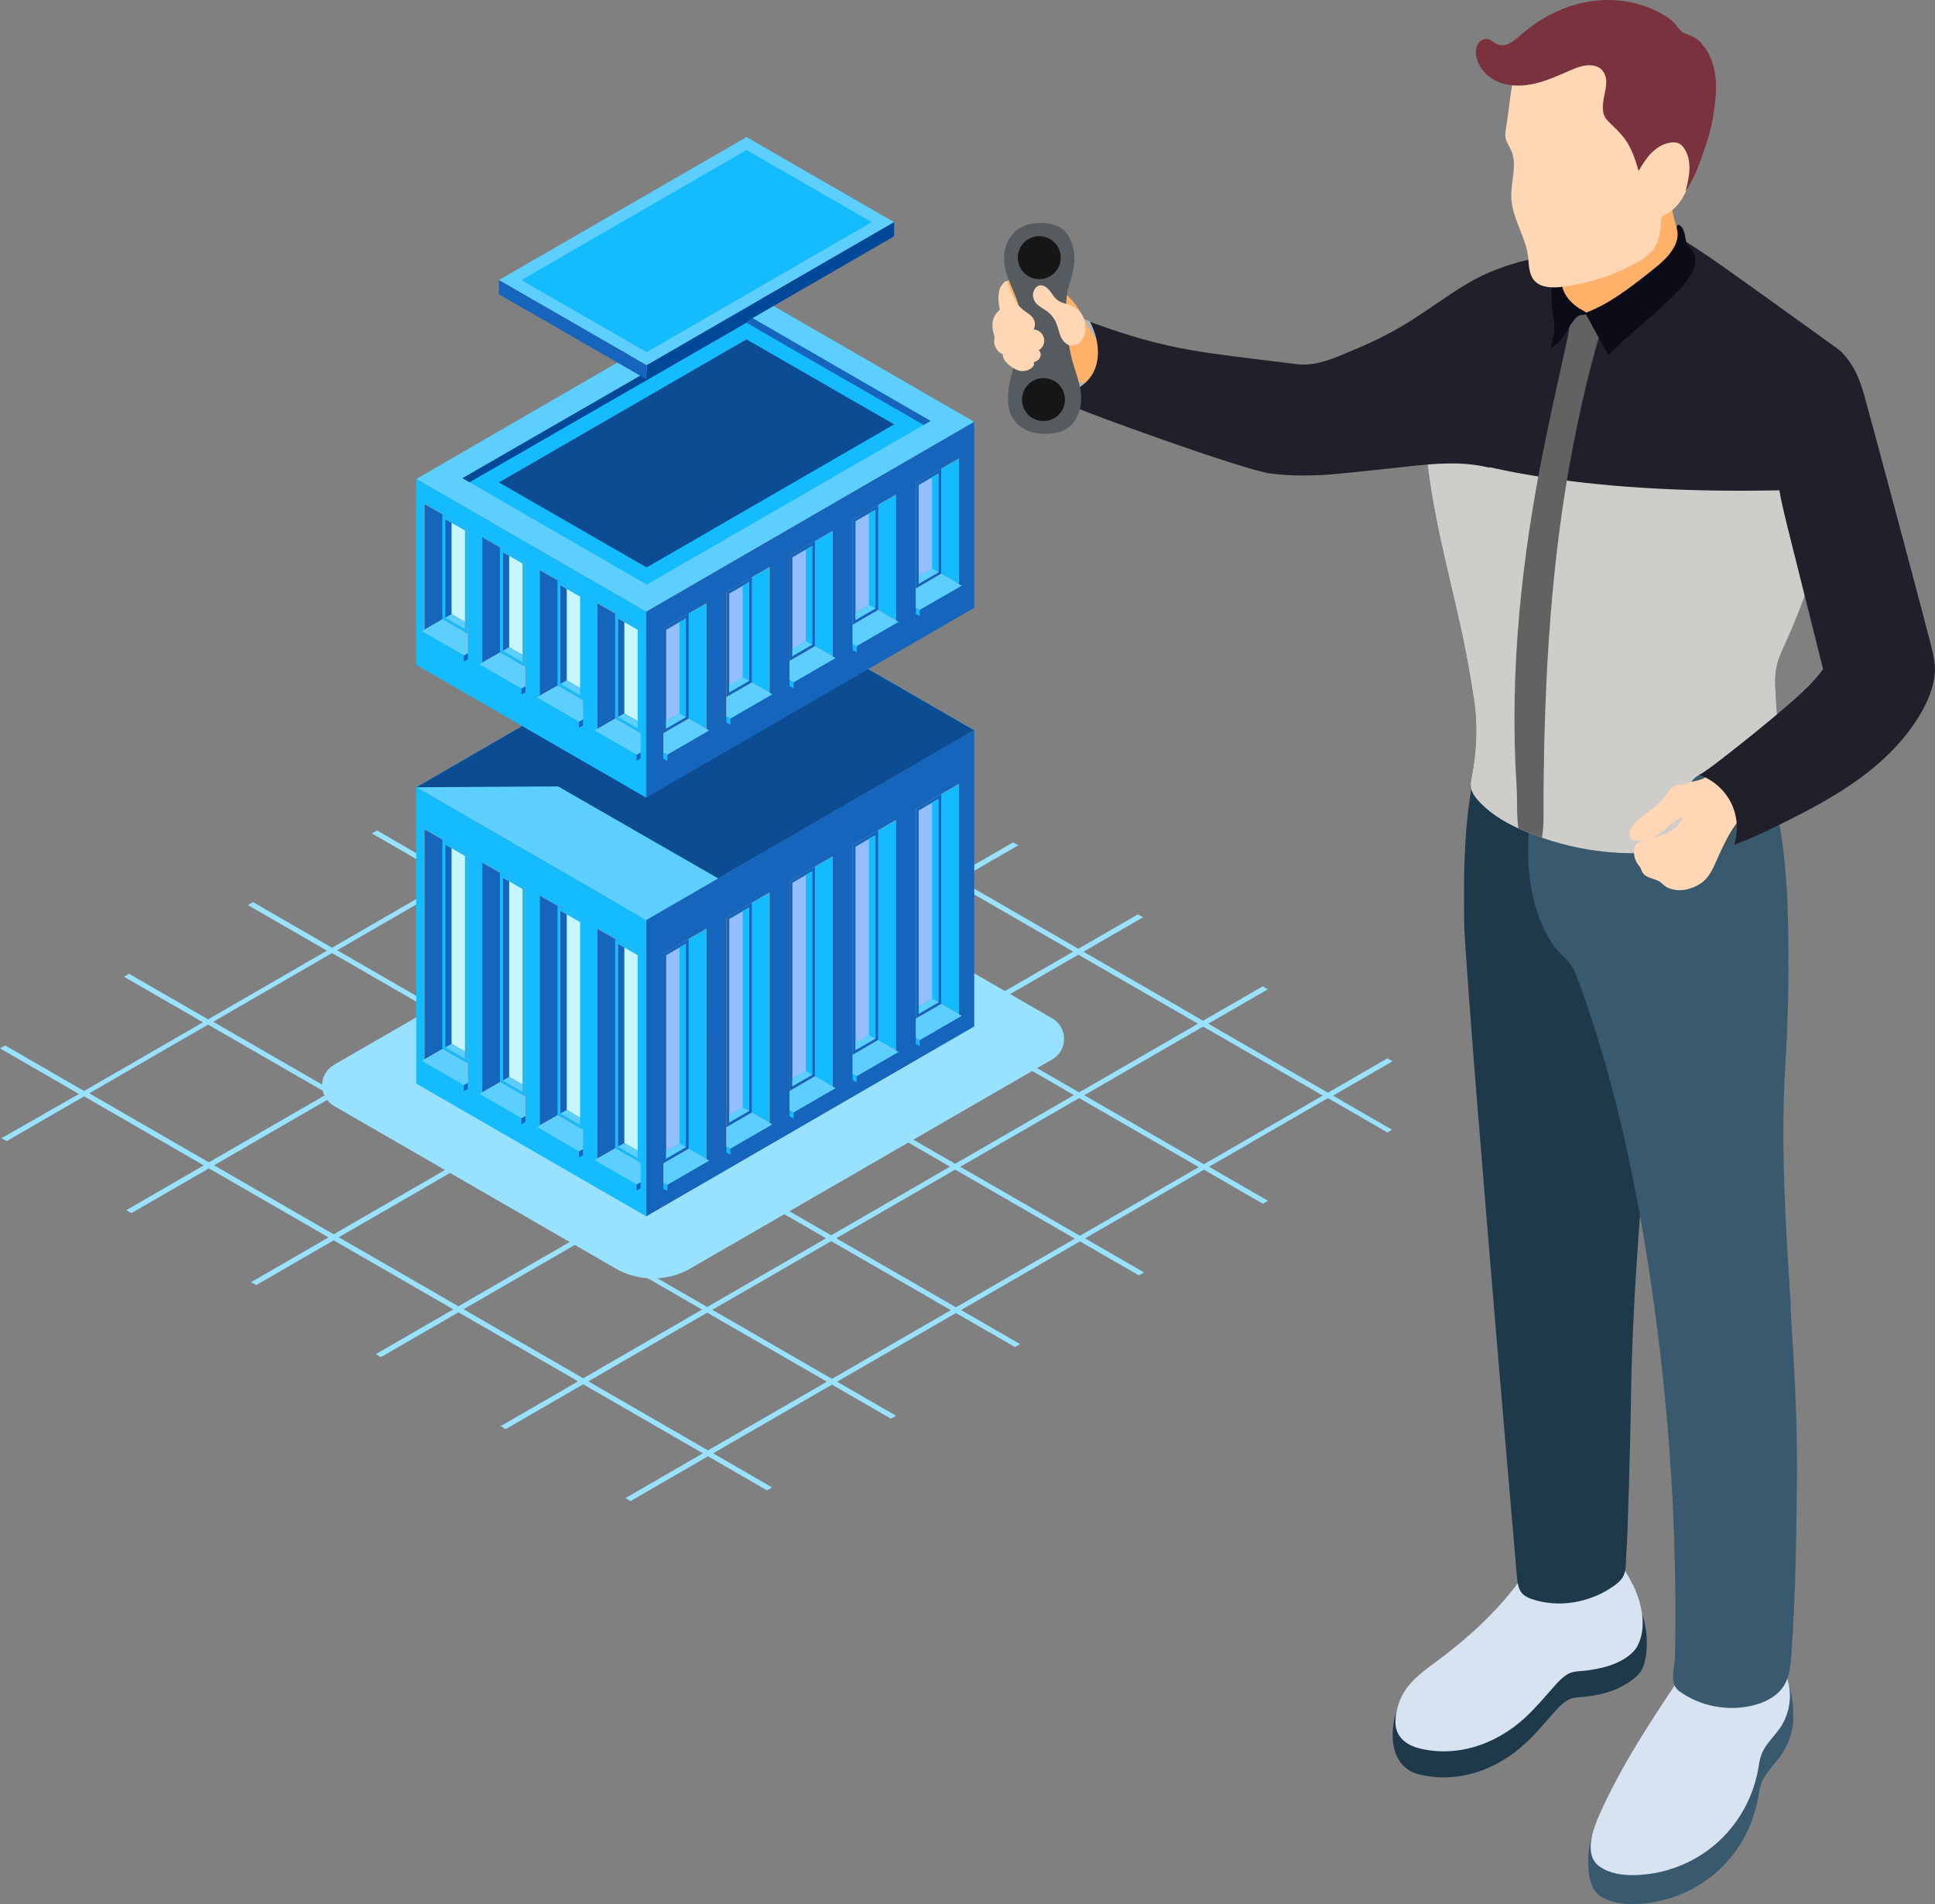 <?xml version="1.0" encoding="UTF-8"?>
<svg xmlns="http://www.w3.org/2000/svg" viewBox="0 0 169.34 166.64">
  <rect x="0" y="0" width="169.34" height="166.64" fill="#808080" stroke="none"/>
  <g isolation="isolate">
    <g id="_レイヤー_2" data-name="レイヤー 2">
      <g id="_イラスト" data-name="イラスト">
        <g>
          <g>
            <g>
              <path d="M139.03,163.77c.09,.81,.32,1.67,.96,2.12,.89,.62,2.02,.77,3.1,.74,2.56-.06,5.09-1.03,7.03-2.7,1.94-1.67,3.28-4.02,3.73-6.54,.08-.44,.13-.89,.29-1.31,.4-1.06,1.32-1.79,1.9-2.74,.36-.58,.62-1.23,.78-1.9,.15-.66,.11-1.23,.1-1.89-.03-1.24-.4-2.46-1.05-3.52,.04,.05-.11,.47-.14,.54-.04,.11-.09,.17-.18,.25-.27,.22-.62,.39-.95,.49-.32,.1-.48,.17-.66,.44-.18,.27-.46,.52-.7,.73-.51,.44-1.1,.8-1.74,1.02-.74,.27-1.54,.36-2.32,.3-.55-.05-1.69-.16-2.04-.64-.45,.67-.9,1.35-1.35,2.03-1.12,1.69-2.21,3.4-3.23,5.15-.51,.87-1,1.76-1.46,2.66-.17,.34-.36,1.01-.69,1.23-.3,.19-.84-.24-.67-.57-.53,1.03-.78,2.19-.75,3.35,0,.24,.02,.5,.05,.77Z" fill="#38596e"/>
              <path d="M139.23,161.22c-.1,.84,.06,1.65,.77,2.14,.89,.62,2.02,.77,3.1,.74,2.56-.06,5.09-1.03,7.03-2.7,1.94-1.67,3.28-4.02,3.73-6.54,.08-.44,.13-.89,.29-1.31,.34-.9,1.11-1.56,1.65-2.36,.72-1.07,1-2.42,.76-3.69-.24-1.27-.99-2.43-2.04-3.17-.63,1.22-1.73,2.19-3.03,2.65-.74,.27-1.54,.36-2.32,.3-.55-.05-1.69-.16-2.04-.64-2.6,3.89-5.21,7.81-7.12,12.09-.3,.67-.68,1.61-.78,2.5Z" fill="#d8e3f1"/>
            </g>
            <g>
              <path d="M142.84,140.63c-.14,0-.27-.09-.35-.2-.1-.13-.16-.28-.27-.4-.28-.32-.6-.22-.91-.09-.37,.14-.48,.13-.89-.04-.54-.22-1.11-.37-1.68-.5-.97-.23-1.96-.42-2.96-.35-.99,.07-2,.44-2.67,1.17l-.19,.5c-2,2.71-4.52,4.99-7.22,6.99-.31,.23-.61,.45-.91,.68-.2,.15-.56,.59-.8,.64-.39,.07-1.03-.84-.73-1.19-1.7,1.94-2.28,6.61,.87,7.43,1.63,.43,3.38,.35,4.99-.14,1.61-.49,3.09-1.38,4.33-2.52,.93-.85,1.74-1.84,2.58-2.78,.34-.38,.7-.77,1.15-1.03,.46-.27,.94-.25,1.46-.3,1.06-.12,2.13-.33,3.09-.81,.62-.31,1.54-.86,1.9-1.48,.48-.84,.53-2.08,.47-3.02-.04-.55-.13-1.1-.29-1.63-.09-.3-.62-1.11-.58-1.38-.03,.19-.12,.41-.3,.45-.02,0-.04,0-.06,0Z" fill="#1e394a"/>
              <path d="M142.88,138.67c-.37-.78-.82-1.48-1.28-2.04,0,.28,0,.57-.12,.82-.27,.56-.64,.33-1.05,.16-.54-.22-1.11-.37-1.68-.51-.97-.23-1.96-.42-2.96-.35-.99,.07-2,.44-2.67,1.17l-.19,.5c-2,2.71-4.52,4.99-7.22,6.99-1.01,.75-2.08,1.5-2.76,2.56-.51,.79-.84,1.82-.83,2.77,.02,1.23,.89,1.95,2.02,2.25,1.63,.43,3.38,.35,4.99-.14,1.61-.49,3.09-1.38,4.33-2.52,.93-.85,1.74-1.84,2.58-2.78,.34-.38,.7-.77,1.15-1.03,.46-.27,.94-.25,1.46-.3,1.37-.16,2.78-.47,3.88-1.31,.31-.24,.59-.52,.77-.86,.83-1.57,.43-3.63-.39-5.36Z" fill="#d8e3f1"/>
            </g>
            <path d="M143.09,93.98c-.07-3.42,.31-6.83,.38-10.24,.05-2.22-.04-4.45-.12-6.67-.05-1.34-.1-2.67-.15-4.01-.74,.7-1.68,1.43-2.68,1.22-.97-.2-1.54-1.19-1.99-2.08-1.11-2.22-2.23-4.45-3.34-6.67-.57-1.13-1.32-2.4-2.57-2.58-.38-.05-.72,.17-1.04,.15-.45-.03-.49-.22-.93-.47-2.12,4.73-2.5,10.04-2.53,15.22,0,.88,0,1.76,.01,2.64,.02,1.21,.12,2.42,.2,3.63,.15,2.21,.32,4.43,.49,6.64,.22,2.89,.45,5.77,.69,8.65,.26,3.22,.53,6.45,.79,9.67,.27,3.23,.54,6.46,.81,9.69,.24,2.9,.49,5.8,.74,8.7,.19,2.24,.79,9.22,.9,10.47,.05,.52,.11,1.17,.5,1.55,.25,.25,.58,.38,.92,.49,2.24,.72,4.78,.3,6.76-.98,.44-.28,.99-.67,1.19-1.18,.21-.53,.16-1.28,.21-1.86,.12-1.47,.36-10.31,.4-13.26,.01-1,.03-2,.06-2.99,.13-4.42,.39-8.84,.73-13.26,.32-4.13-.32-8.33-.41-12.48Z" fill="#1e394a"/>
            <path d="M156.72,114.28c-.41-6.5-.84-12.99-.56-19.5,.02-.47,.04-.94,.07-1.4,.24-3.83,.33-7.66,.27-11.49-.07-5.21-.43-10.51-2.3-15.36-.25,1.1-.53,2.1-.62,3.21-.09,1.04-.63,1.69-1.51,2.24-1.2,.75-2.61,1.14-4.02,1.19-2.26,.08-4.48-.66-6.47-1.73-.95-.45-2.08-.64-2.98-1.1-1.09-.56-2.12-1.83-3.05-2.63-.09-.07-.18-.15-.3-.16-.2-.01-.34,.18-.43,.36-.59,1.14-.81,2.43-.94,3.71-.15,1.42-.2,2.85-.1,4.27,.17,2.4,.79,4.83,2.17,6.84,.6,.88,1.43,1.28,1.85,2.28,.55,1.32,1,2.69,1.45,4.05,2.65,8.1,4.32,16.57,5.49,25,.81,5.84,1.36,11.72,1.65,17.61,.14,2.94,.22,5.89,.23,8.84,0,1.47,0,2.95-.03,4.42-.02,1.02-.56,2.4,.37,3.08,1.87,1.35,4.35,1.8,6.58,1.21,1-.27,1.99-.78,2.55-1.65,.51-.79,.6-1.76,.67-2.69,.38-5.07,.44-10.16,.5-15.24,.06-5.12-.25-10.23-.57-15.33Z" fill="#38596e"/>
            <path d="M155.49,58.32c-.17,.73-.14,1.5-.1,2.25,.12,2.5,.41,4.98,.87,7.43,.21,1.11,.22,2.21-.64,3.05-.62,.62-1.48,.97-2.3,1.29-1.59,.61-3.2,1.21-4.84,1.63-4.44,1.13-9.22,.85-13.55-.67-.51-.17-1.01-.37-1.51-.58-.18-.07-.37-.16-.54-.23-1.38-.63-2.66-1.44-3.63-2.57-.21-.26-.41-.54-.49-.87-.11-.4-.02-.82,.06-1.23,.43-2.27,.5-4.51,.15-6.77-.34-2.2-.74-4.38-1.23-6.57-1.11-4.99-2.5-10.05-2.94-15.17-.19-2.22-.19-4.44,.08-6.68,.19-1.63,.69-2.96,1.35-4.43,.62-1.33,1.49-2.52,2.72-3.32,.68-.42,1.41-.72,2.14-1.01,.09-.03,.17-.07,.24-.09,3.01-1.14,6.03-2.28,9.08-3.3,.83-.28,1.68-.55,2.53-.6,1.02-.07,2.03,.18,2.98,.48,.9,.27,1.65,.82,2.44,1.32,1.68,1.09,3.28,2.25,4.9,3.41,2.42,1.74,4.84,3.47,7.26,5.22,.39,.28,.79,.57,.98,1,.17,.36,.17,.78,.17,1.19-.09,3.44-.47,6.87-1.12,10.23-.91,4.66-2.34,9.21-4.29,13.54-.31,.67-.62,1.32-.77,2.04Z" fill="#1f202a"/>
            <path d="M156.26,68.01c.21,1.11,.22,2.21-.64,3.05-.62,.62-1.48,.97-2.3,1.29-1.59,.61-3.2,1.21-4.84,1.63-4.44,1.13-9.22,.85-13.55-.67-.51-.17-1.01-.37-1.51-.58-.18-.07-.37-.16-.54-.23-1.38-.63-2.66-1.44-3.63-2.57-.21-.26-.41-.54-.49-.87-.11-.4-.02-.82,.06-1.23,.43-2.27,.5-4.51,.15-6.77-.34-2.2-.74-4.38-1.23-6.57-1.11-4.99-2.5-10.05-2.94-15.17,5.7,2,16.57,4.34,35.75,3.42-.91,4.66-2.34,9.21-4.29,13.54-.31,.67-.62,1.32-.77,2.04-.17,.73-.14,1.5-.1,2.25,.12,2.5,.41,4.98,.87,7.43Z" fill="#cecdc9"/>
            <path d="M93.61,34.86c.63-.03,1.18-.47,1.57-.97,.74-.96,1.09-2.19,1.05-3.4-.01-.34-.06-.69-.16-1.02-.15-.5-.26-1.07-.75-1.36-.2-.12-.42-.18-.65-.22-.16-.03-.32-.05-.48-.02-.16,.02-.31,.09-.47,.13-.15,.04-.3,0-.44,.06-.2,.07-.4,.17-.58,.3-.34,.24-.62,.56-.82,.93-.43,.77-.55,1.69-.48,2.56,.05,.62,.2,1.24,.49,1.79,.34,.66,.92,1.26,1.73,1.23Z" fill="#aeb6b9"/>
            <path d="M88.57,24.34c.49-.2,1.04-.19,1.57-.11,1.71,.26,3.29,1.31,4.22,2.77,.4,.64,.69,1.35,1.09,1.99,.4,.64,.95,1.23,1.67,1.46-.08,.57,.12,1.15,.13,1.72,.02,.79-.34,1.58-.94,2.1,.03-.17-.07-.34-.21-.45-.14-.11-.31-.16-.48-.2-.95-.24-1.95-.19-2.92-.34-1.56-.23-3.1-1.03-3.94-2.37-.14-.22-.26-.46-.31-.71-.06-.3-.03-.62-.06-.93-.06-.66-.4-1.26-.64-1.88-.4-1.04-.37-2.56,.82-3.04Z" fill="#ffb069"/>
            <path d="M134.48,23.17c.29-.36,.66-.73,.97-.78-2.21,.36-4.5,1.03-6.47,2.11-1.85,1.02-3.55,2.31-5.34,3.46-1.59,1.02-3.28,1.87-5.02,2.6-1.64,.68-3.32,1.53-5.13,1.31-1.31-.16-2.61-.32-3.92-.48-2.34-.29-4.68-.58-6.99-1.07-2.44-.52-4.83-1.28-7.18-2.15,.61,1.21,.91,2.64,.49,3.93-.23,.7-.7,1.31-1.31,1.72-.3,.2-.63,.35-.99,.42-.51,.1-1.07,.02-1.52-.25,.2,.28,.4,.55,.64,.79,.3,.29,.67,.51,1.04,.72,.82,.46,15.05,5.62,17.37,5.93,2.04,.27,4.11,.22,6.15,.02,1.97-.2,3.91-.4,5.88-.62,2.41-.27,4.88-.49,7.23,.11-.96-4,.35-8.2,2.06-11.94,.46-1.01,.7-2.09,.9-3.18,.14-.75,.25-1.37,.68-2.02,.1-.16,.26-.39,.45-.63Z" fill="#1f202a"/>
            <path d="M93.78,21.22c.08,.21,.14,.42,.18,.65,.13,.65,.05,1.32-.08,1.97-.12,.58-.37,1.16-.47,1.73-.3,1.87-.09,3.79,.34,5.62,.32,1.38,1.02,2.73,.84,4.18-.14,1.12-.82,2.2-1.97,2.46-1.11,.26-2.33,.18-3.25-.45-2.22-1.54-.65-4.86-.24-6.9,.26-1.32,.36-2.72-.06-4-.49-1.48-1.44-2.85-1.15-4.49,.13-.74,.54-1.46,1.15-1.91,.52-.38,1.17-.54,1.8-.57,.61-.03,1.32,.09,1.86,.37,.5,.26,.85,.82,1.04,1.33Z" fill="#565b60"/>
            <path d="M92.83,22.55c0,1.04-.84,1.88-1.88,1.88s-1.88-.84-1.88-1.88,.84-1.88,1.88-1.88,1.88,.84,1.88,1.88Z" fill="#161616"/>
            <path d="M93.2,34.97c0,1.04-.84,1.88-1.88,1.88s-1.88-.84-1.88-1.88,.84-1.88,1.88-1.88,1.88,.84,1.88,1.88Z" fill="#161616"/>
            <path d="M139.87,29.71c-.82,2.8-1.47,5.65-2.04,8.51-.05,.23-.09,.46-.14,.69-1.97,10.08-2.54,20.48-2.61,30.75-.01,1.23,.07,2.46-.14,3.65-.51-.17-1.01-.37-1.51-.58-.18-.07-.37-.16-.55-.24-.17-1.22-.08-2.49-.16-3.71-.64-10.07,.44-20,2.46-29.95,.64-3.19,1.38-6.36,2.06-9.53,.18-.81,.02-2.01,.63-2.62,.97-.97,2.19-.06,2.31,1.08,.08,.66-.12,1.32-.31,1.95Z" fill="#626262"/>
            <path d="M136.25,26.54c.05,.36,.26,1.13,.73,1.07,.3-.04,.59-.17,.89-.21,.3-.04,.59-.05,.89-.04,.3,.02,.6,.06,.9,.07,.51,0,1.01-.12,1.49-.28,1.44-.5,2.73-1.38,3.88-2.38,.57-.49,1.12-1.02,1.51-1.67,.24-.4,.41-.84,.48-1.3,.04-.28,.04-.58,.02-.87-.01-.29-.16-.56-.25-.84-.22-.66-.39-1.33-.51-2.02-.12-.68-.2-1.38-.23-2.07-.02-.35-.02-.7-.02-1.04,0-.25-.08-.77,.04-1-.77,1.51-1.68,2.96-2.88,4.16-1.2,1.2-2.7,2.13-4.35,2.49-.44,.1-.9,.15-1.33,.3-.56,.19-1.03,.6-1.19,1.18-.08,.29-.06,.55,0,.84,.08,.42,.1,.87,.08,1.3-.02,.7-.25,1.56-.15,2.31Z" fill="#ffb069"/>
            <path d="M146.09,22.25c-.48,.6-1.09,1.07-1.69,1.55-1.76,1.39-3.56,2.8-5.67,3.59,.66,1.23,1.34,2.46,2.03,3.67,1.95-1.96,4.2-3.6,6.11-5.61,.79-.83,2.11-2.44,1.17-3.61-.1-.12-.21-.22-.3-.35-.19-.26-.23-.6-.29-.92-.06-.32-.17-.65-.43-.84-.03-.02-.06-.04-.1-.05-.09-.01-.17,.08-.18,.17-.02,.09,.01,.18,.03,.27,.18,.78-.2,1.53-.68,2.12Z" fill="#0b0c17"/>
            <path d="M138.23,27.6c-.2,.09-.36,.25-.49,.42-.34,.42-.58,.91-.88,1.36-.3,.45-.69,.87-1.19,1.06,.21-.63,.38-1.29,.36-1.95-.02-.53-.15-1.04-.2-1.57-.04-.4-.02-.8-.04-1.2-.01-.26-.03-.53,.04-.78,.14-.46,.57-.77,.97-1.04-.27,.66-.11,1.44,.29,2.03,.3,.44,.71,.8,1.16,1.09,.09,.06,.62,.3,.61,.41,0,.14-.51,.12-.62,.17Z" fill="#0b0c17"/>
            <path d="M148.17,5.66c-.45-.86-1.07-1.61-1.76-2.29-.43-.43-.89-.84-1.41-1.15-.66-.39-1.41-.63-2.16-.78-2.31-.48-4.79-.24-6.9,.83-.71,.36-1.38,.82-1.92,1.4-1.84,1.98-1.77,4.89-2.2,7.39-.06,.37-.13,.76-.03,1.13,.09,.34,.31,.63,.45,.95,.58,1.28-.04,2.76,.02,4.17,.07,1.77,1.23,3.34,1.46,5.1,.09,.72,.05,1.52,.51,2.09,.56,.7,1.61,.71,2.5,.6,2.19-.27,4.32-.95,6.27-1.98,.66-.35,1.31-.76,1.74-1.37,.47-.69,.6-1.55,.63-2.39,0-.13,0-.27,.08-.38,.07-.1,.19-.15,.3-.21,1.61-.78,2.16-2.8,2.56-4.38,.68-2.7,1.22-6.16-.13-8.74Z" fill="#ffd7b4"/>
            <path d="M148.99,3.86c-.38-.41-.85-.7-1.38-.87-.51-.16-.69-.51-1.03-.9-.32-.37-.72-.65-1.15-.88-1.9-1.08-4.18-1.42-6.34-1.08-1.62,.26-3.17,.9-4.54,1.81-.64,.43-1.23,.91-1.81,1.41-.53,.46-1.17,.84-1.85,.45-.22-.12-.4-.31-.64-.37-.35-.09-.73,.11-.91,.42-.19,.31-.21,.69-.15,1.04,.17,1.05,1.02,1.92,2.01,2.31,1,.39,2.11,.35,3.15,.11,1.04-.25,2.02-.69,3-1.12,.58-.25,1.19-.5,1.83-.48,.32,.01,.65,.1,.89,.3,.18,.15,.32,.35,.4,.58,.27,.71-.09,1.63-.17,2.36-.07,.64-.05,1.18,.43,1.65,.52,.52,1.08,1.02,1.51,1.62,.58,.81,.88,1.78,1.16,2.74,.32-.54,.65-1.08,1.08-1.53,.43-.45,.98-.82,1.59-.93,.61-.11,.99-.02,1.33,.5,.3,.46,.43,1.01,.45,1.55,.02,.74-.16,1.48-.34,2.2,.86-1.27,1.32-2.72,1.81-4.15,.46-1.34,.75-2.98,.84-4.4,.09-1.46-.18-3.22-1.2-4.31Z" fill="#7a323e"/>
            <path d="M87.39,25.78c-.05,.45,.03,.9,.11,1.34-.34,.24-.55,.63-.62,1.04-.07,.41,0,.83,.13,1.22,.01,.04,.03,.08,.03,.12,0,.05,0,.1-.02,.14-.11,.55,.22,1.16,.74,1.37-.02,.4,.29,.74,.61,.99,.29,.23,.63,.43,1,.47,.33,.03,.67-.07,.92-.28,.12-.09,.22-.23,.2-.38,0-.03-.02-.07,0-.1,.01-.02,.04-.03,.07-.04,.21-.07,.4-.22,.48-.43,.08-.21,.03-.47-.14-.6,.08-.03,.14-.08,.2-.14,.27-.27,.36-.69,.22-1.04-.13-.35-.48-.61-.86-.63,.14-.26,.15-.6,.02-.86-.17-.35-.53-.55-.84-.78-.3-.23-.56-.47-.75-.8-.19-.35-.34-.71-.49-1.08-.04-.11-.09-.22-.14-.34-.03-.08-.08-.31-.15-.36-.13-.09-.39,.29-.46,.38-.18,.23-.23,.53-.26,.81Z" fill="#ffd7b4"/>
            <path d="M91.24,24.99c-.53-.13-.89,.45-.84,.93,.04,.32,.22,.61,.47,.81,.24,.19,.51,.33,.76,.51,.36,.27,.64,.63,.81,1.04,.16,.38,.23,.79,.39,1.17s.47,.73,.88,.79c.29,.04,.58-.08,.8-.28,.21-.2,.34-.47,.42-.75,.12-.45,.09-.95-.09-1.38-.18-.43-.52-.8-.94-1.01-.45-.22-1-.27-1.4-.59-.23-.19-.39-.45-.56-.69-.18-.24-.4-.47-.69-.54Z" fill="#ffd7b4"/>
            <path d="M151.89,69.28c-.29-.58-.73-1.09-1.31-1.39-.7-.36-1.64-.35-2.25,.18-.52,.45-.63,1.23-.63,1.87,0,.63,.13,1.25,.28,1.86,.19,.8,.58,1.5,1.29,1.95,.59,.37,1.33,.5,2.02,.35,.26-.06,.46-.11,.59-.34,.15-.26,.26-.53,.35-.82,.26-.81,.19-1.58,.06-2.4-.07-.44-.21-.88-.41-1.28Z" fill="#3b5863"/>
            <path d="M144.52,70.86c-.66,.52-1.43,.96-1.81,1.7-.1,.2-.17,.45-.08,.66,.13,.3,.52,.37,.85,.36,.49-.02,.98-.17,1.41-.41,.76-.43,1.32-1.16,2.09-1.57,.33-.18,.68-.29,.99-.5,.29-.2,.52-.48,.64-.8,.11-.33,.1-.71-.06-1.01-.35-.66-1.16-.73-1.81-.56-.56,.14-.82,.72-1.17,1.13-.31,.37-.66,.71-1.04,1.01Z" fill="#ffd7b4"/>
            <path d="M147.28,69.69c-.03,.34-.02,.66,0,1.03,.02,.33,.07,.58-.06,.9-.12,.32-.34,.6-.6,.83-.44,.37-.99,.59-1.54,.75-.55,.16-1.12,.29-1.65,.52-.09,.04-.19,.08-.26,.16-.08,.09-.12,.2-.14,.32-.11,.51,.02,1.07,.34,1.48,.07,.09,.14,.17,.19,.26,.05,.1,.08,.22,.13,.32,.3,.61,1,.58,1.51,.87,.21,.12,.36,.31,.56,.45,.42,.29,1.13,.38,1.62,.3,.62-.1,1.22-.35,1.7-.75,.66-.57,.98-1.48,1.33-2.25,.4-.85,.79-1.71,1.32-2.49,.31-.45,.67-.87,1.03-1.29-.05,.06-.2-.6-.2-.66-.01-.26,0-.51-.04-.76-.11-.52-.4-1.01-.83-1.32-.48-.35-1.49-.78-2.09-.57-.22,.08-.37,.27-.58,.36-.36,.16-.78,.22-1.16,.32-.43,.11-.45,.43-.53,.79-.03,.15-.06,.3-.07,.44Z" fill="#ffd7b4"/>
            <path d="M169.18,57.25c-.09-.4-.2-.8-.29-1.17-.51-2.01-3.72-14.05-4.81-18.06-.25-.91-.5-1.82-.74-2.73-.26-.96-.53-1.92-.98-2.81-.45-.88-1.43-2.28-2.55-2.32-.94-.03-1.62,1.16-2.03,1.85-1.81,2.99-2.59,6.59-2.18,10.06,.16,1.34,.49,2.65,.81,3.96,1.01,4.05,2.03,8.11,3.04,12.16,.03,.13,.07,.25,.1,.38-.31,.4-.63,.79-.97,1.16-1.86,2.04-8.64,7.29-8.97,7.49-.13,.08-.83,.63-.96,.58,1.21,.4,2.24,1.29,2.82,2.42,.58,1.13,.69,2.49,.3,3.7,1.36-.48,2.66-1.1,3.95-1.74,2.39-1.18,4.77-2.42,6.93-3.98,2.16-1.56,4.11-3.47,5.45-5.78,.69-1.19,1.23-2.52,1.23-3.9,0-.42-.07-.85-.16-1.28Z" fill="#1f202a"/>
          </g>
          <g>
            <path d="M121.37,99.13l.45-.26-5.16-2.98,5.21-3.01-.45-.26-5.21,3.01-10.47-6.04,5.21-3.01-.45-.26-5.21,3.01-10.47-6.04,5.21-3.01-.45-.26-5.21,3.01-10.47-6.04,5.21-3.01-.45-.26-5.21,3.01-10.47-6.04,5.21-3.01-.45-.26-5.21,3.01-10.47-6.04,5.21-3.01-.45-.26-5.21,3.01-6.91-3.99-.45,.26,6.91,3.99-10.4,6.01-6.91-3.99-.45,.26,6.91,3.99-10.4,6.01-6.91-3.99-.45,.26,6.91,3.99-10.4,6.01-6.91-3.99-.45,.26,6.91,3.99-10.4,6.01-6.91-3.99-.45,.26,6.91,3.99-10.4,6.01-6.91-3.99-.45,.26,6.91,3.99L.13,99.61l.45,.26,6.78-3.92,10.47,6.04-6.78,3.92,.45,.26,6.78-3.92,10.47,6.04-6.78,3.92,.45,.26,6.78-3.92,10.47,6.04-6.78,3.92,.45,.26,6.78-3.92,10.47,6.04-6.78,3.92,.45,.26,6.78-3.92,10.47,6.04-6.78,3.92,.45,.26,6.78-3.92,5.16,2.98,.45-.26-5.16-2.98,10.4-6.01,5.16,2.98,.45-.26-5.16-2.98,10.4-6.01,5.16,2.98,.45-.26-5.16-2.98,10.4-6.01,5.16,2.98,.45-.26-5.16-2.98,10.4-6.01,5.16,2.98,.45-.26-5.16-2.98,10.4-6.01,5.16,2.98Zm-16.53-9.54l-10.4,6.01-10.47-6.04,10.4-6.01,10.47,6.04Zm-42.64-.08l10.4-6.01,10.47,6.04-10.4,6.01-10.47-6.04Zm10.02,6.3l-10.4,6.01-10.47-6.04,10.4-6.01,10.47,6.04Zm-10.47-6.56l-10.47-6.04,10.4-6.01,10.47,6.04-10.4,6.01Zm-.45,.26l-10.4,6.01-10.47-6.04,10.4-6.01,10.47,6.04Zm-10.85,6.26l-10.4,6.01-10.47-6.04,10.4-6.01,10.47,6.04Zm.45,.26l10.47,6.04-10.4,6.01-10.47-6.04,10.4-6.01Zm10.92,6.3l10.47,6.04-10.4,6.01-10.47-6.04,10.4-6.01Zm.45-.26l10.4-6.01,10.47,6.04-10.4,6.01-10.47-6.04Zm10.85-6.26l10.4-6.01,10.47,6.04-10.4,6.01-10.47-6.04Zm20.8-12.53l-10.4,6.01-10.47-6.04,10.4-6.01,10.47,6.04Zm-10.92-6.3l-10.4,6.01-10.47-6.04,10.4-6.01,10.47,6.04Zm-21.39-12.35l10.47,6.04-10.4,6.01-10.47-6.04,10.4-6.01Zm-10.85,6.26l10.47,6.04-10.4,6.01-10.47-6.04,10.4-6.01Zm-10.85,6.26l10.47,6.04-10.4,6.01-10.47-6.04,10.4-6.01Zm-10.85,6.26l10.47,6.04-10.4,6.01-10.47-6.04,10.4-6.01Zm-21.25,12.27l10.4-6.01,10.47,6.04-10.4,6.01-10.47-6.04Zm10.92,6.3l10.4-6.01,10.47,6.04-10.4,6.01-10.47-6.04Zm10.92,6.3l10.4-6.01,10.47,6.04-10.4,6.01-10.47-6.04Zm10.92,6.3l10.4-6.01,10.47,6.04-10.4,6.01-10.47-6.04Zm21.39,12.35l-10.47-6.04,10.4-6.01,10.47,6.04-10.4,6.01Zm10.85-6.26l-10.47-6.04,10.4-6.01,10.47,6.04-10.4,6.01Zm10.85-6.26l-10.47-6.04,10.4-6.01,10.47,6.04-10.4,6.01Zm10.85-6.26l-10.47-6.04,10.4-6.01,10.47,6.04-10.4,6.01Zm10.85-6.26l-10.47-6.04,10.4-6.01,10.47,6.04-10.4,6.01Z" fill="#98e1ff"/>
            <path d="M53.85,111l-24.62-14.21c-1.39-.8-1.39-2.8,0-3.6l31.64-18.28c2.04-1.18,4.55-1.18,6.59,0l24.62,14.21c1.39,.8,1.39,2.8,0,3.6l-31.64,18.28c-2.04,1.18-4.55,1.18-6.59,0Z" fill="#98e1ff" mix-blend-mode="multiply"/>
            <g>
              <g>
                <polygon points="56.55 80.52 36.43 68.9 65.14 52.28 85.26 63.9 56.55 80.52" fill="#5ccfff"/>
                <polygon points="85.26 63.91 62.86 76.88 48.84 68.82 36.43 68.9 65.13 52.28 85.26 63.91" fill="#0c4c93"/>
                <polygon points="85.26 89.83 56.55 106.45 56.55 80.52 85.26 63.9 85.26 89.83" fill="#1565bd"/>
                <polygon points="36.43 68.9 36.43 94.83 56.55 106.45 56.55 80.52 36.43 68.9" fill="#15bbff"/>
              </g>
              <g>
                <g>
                  <polygon points="40.94 74.76 40.94 94.78 40.84 94.83 37.16 92.7 37.16 72.58 40.94 74.76" fill="#f4975f"/>
                  <polygon points="37.16 92.7 39.52 91.35 39.51 73.94 37.16 72.6 37.16 92.7" fill="#1565bd"/>
                  <g>
                    <polygon points="40.94 93.09 38.71 91.81 38.71 73.48 40.94 74.76 40.94 93.09" fill="#15bbff"/>
                    <polygon points="40.69 74.91 38.96 73.91 38.96 91.66 40.69 92.66 40.69 74.91" fill="#c6f6ff"/>
                    <polygon points="39.52 74.23 39.52 91.35 40.69 92.03 40.69 92.66 38.96 91.66 38.96 73.91 39.52 74.23" fill="#1565bd"/>
                    <polygon points="38.96 91.66 39.52 91.35 40.69 92.03 40.69 92.66 38.96 91.66" fill="#5ccfff"/>
                  </g>
                  <polygon points="40.94 93.09 40.94 94.78 40.84 94.83 40.59 94.98 36.91 92.85 37.16 92.7 38.71 91.81 40.94 93.09" fill="#5ccfff"/>
                  <polygon points="40.59 95.5 36.91 93.37 36.91 92.85 40.59 94.98 40.59 95.5" fill="#15bbff"/>
                  <polygon points="40.94 95.3 40.59 95.5 40.59 94.98 40.94 94.78 40.94 95.3" fill="#1565bd"/>
                </g>
                <g>
                  <polygon points="45.98 77.66 45.98 97.67 45.88 97.73 42.2 95.6 42.2 75.48 45.98 77.66" fill="#f4975f"/>
                  <polygon points="42.2 95.6 44.56 94.24 44.55 76.84 42.2 75.5 42.2 95.6" fill="#1565bd"/>
                  <g>
                    <polygon points="45.98 95.99 43.75 94.7 43.75 76.37 45.98 77.66 45.98 95.99" fill="#15bbff"/>
                    <polygon points="45.73 77.8 44 76.81 44 94.56 45.73 95.56 45.73 77.8" fill="#c6f6ff"/>
                    <polygon points="44.56 77.13 44.56 94.24 45.73 94.92 45.73 95.56 44 94.56 44 76.81 44.56 77.13" fill="#1565bd"/>
                    <polygon points="44 94.56 44.56 94.24 45.73 94.92 45.73 95.56 44 94.56" fill="#5ccfff"/>
                  </g>
                  <polygon points="45.98 95.99 45.98 97.67 45.88 97.73 45.63 97.87 41.95 95.74 42.2 95.6 43.75 94.7 45.98 95.99" fill="#5ccfff"/>
                  <polygon points="45.63 98.39 41.95 96.26 41.95 95.74 45.63 97.87 45.63 98.39" fill="#15bbff"/>
                  <polygon points="45.98 98.19 45.63 98.39 45.63 97.87 45.98 97.67 45.98 98.19" fill="#1565bd"/>
                </g>
                <g>
                  <polygon points="51.02 80.56 51.02 100.57 50.92 100.62 47.24 98.49 47.24 78.37 51.02 80.56" fill="#f4975f"/>
                  <polygon points="47.24 98.49 49.6 97.14 49.59 79.73 47.24 78.39 47.24 98.49" fill="#1565bd"/>
                  <g>
                    <polygon points="51.02 98.89 48.79 97.6 48.79 79.27 51.02 80.56 51.02 98.89" fill="#15bbff"/>
                    <polygon points="50.77 80.7 49.04 79.7 49.04 97.45 50.77 98.45 50.77 80.7" fill="#c6f6ff"/>
                    <polygon points="49.6 80.02 49.6 97.14 50.77 97.82 50.77 98.45 49.04 97.45 49.04 79.7 49.6 80.02" fill="#1565bd"/>
                    <polygon points="49.04 97.45 49.6 97.14 50.77 97.82 50.77 98.45 49.04 97.45" fill="#5ccfff"/>
                  </g>
                  <polygon points="51.02 98.89 51.02 100.57 50.92 100.62 50.67 100.77 46.99 98.64 47.24 98.49 48.79 97.6 51.02 98.89" fill="#5ccfff"/>
                  <polygon points="50.67 101.29 46.99 99.16 46.99 98.64 50.67 100.77 50.67 101.29" fill="#15bbff"/>
                  <polygon points="51.02 101.09 50.67 101.29 50.67 100.77 51.02 100.57 51.02 101.09" fill="#1565bd"/>
                </g>
                <g>
                  <polygon points="56.06 83.45 56.06 103.47 55.96 103.52 52.28 101.39 52.28 81.27 56.06 83.45" fill="#f4975f"/>
                  <polygon points="52.28 101.39 54.64 100.04 54.63 82.63 52.28 81.29 52.28 101.39" fill="#1565bd"/>
                  <g>
                    <polygon points="56.06 101.78 53.83 100.5 53.83 82.17 56.06 83.45 56.06 101.78" fill="#15bbff"/>
                    <polygon points="55.81 83.6 54.08 82.6 54.08 100.35 55.81 101.35 55.81 83.6" fill="#c6f6ff"/>
                    <polygon points="54.64 82.92 54.64 100.04 55.81 100.72 55.81 101.35 54.08 100.35 54.08 82.6 54.64 82.92" fill="#1565bd"/>
                    <polygon points="54.08 100.35 54.64 100.04 55.81 100.72 55.81 101.35 54.08 100.35" fill="#5ccfff"/>
                  </g>
                  <polygon points="56.06 101.78 56.06 103.47 55.96 103.52 55.71 103.67 52.03 101.54 52.28 101.39 53.83 100.5 56.06 101.78" fill="#5ccfff"/>
                  <polygon points="55.71 104.19 52.03 102.06 52.03 101.54 55.71 103.67 55.71 104.19" fill="#15bbff"/>
                  <polygon points="56.06 103.99 55.71 104.19 55.71 103.67 56.06 103.47 56.06 103.99" fill="#1565bd"/>
                </g>
              </g>
              <g>
                <g>
                  <polygon points="80.15 70.78 80.15 90.84 80.24 90.89 83.92 88.76 83.92 68.6 80.15 70.78" fill="#f4975f"/>
                  <polygon points="83.92 88.76 81.57 87.41 81.57 69.96 83.92 68.62 83.92 88.76" fill="#15bbff"/>
                  <g>
                    <polygon points="80.15 89.15 82.37 87.87 82.37 69.5 80.15 70.78 80.15 89.15" fill="#1565bd"/>
                    <polygon points="80.4 70.93 82.12 69.93 82.12 87.72 80.4 88.72 80.4 70.93" fill="#95beff"/>
                    <polygon points="81.57 70.25 81.57 87.41 80.4 88.09 80.4 88.72 82.12 87.72 82.12 69.93 81.57 70.25" fill="#15bbff"/>
                    <polygon points="82.12 87.72 81.57 87.41 80.4 88.09 80.4 88.72 82.12 87.72" fill="#5ccfff"/>
                  </g>
                  <polygon points="80.15 89.15 80.15 90.84 80.24 90.89 80.49 91.04 84.18 88.91 83.92 88.76 82.37 87.87 80.15 89.15" fill="#5ccfff"/>
                  <polygon points="80.49 91.56 84.18 89.43 84.18 88.91 80.49 91.04 80.49 91.56" fill="#1565bd"/>
                  <polygon points="80.15 91.36 80.49 91.56 80.49 91.04 80.15 90.84 80.15 91.36" fill="#15bbff"/>
                </g>
                <g>
                  <polygon points="74.62 73.95 74.62 94 74.72 94.06 78.4 91.93 78.4 71.77 74.62 73.95" fill="#f4975f"/>
                  <polygon points="78.4 91.93 76.04 90.57 76.04 73.13 78.4 71.79 78.4 91.93" fill="#15bbff"/>
                  <g>
                    <polygon points="74.62 92.32 76.85 91.03 76.85 72.66 74.62 73.95 74.62 92.32" fill="#1565bd"/>
                    <polygon points="74.87 74.1 76.6 73.1 76.6 90.89 74.87 91.89 74.87 74.1" fill="#95beff"/>
                    <polygon points="76.04 73.42 76.04 90.58 74.87 91.25 74.87 91.89 76.6 90.89 76.6 73.1 76.04 73.42" fill="#15bbff"/>
                    <polygon points="76.6 90.89 76.04 90.58 74.87 91.25 74.87 91.89 76.6 90.89" fill="#5ccfff"/>
                  </g>
                  <polygon points="74.62 92.32 74.62 94 74.72 94.06 74.97 94.2 78.65 92.07 78.4 91.93 76.85 91.03 74.62 92.32" fill="#5ccfff"/>
                  <polygon points="74.97 94.73 78.65 92.59 78.65 92.07 74.97 94.2 74.97 94.73" fill="#1565bd"/>
                  <polygon points="74.62 94.52 74.97 94.73 74.97 94.2 74.62 94 74.62 94.52" fill="#15bbff"/>
                </g>
                <g>
                  <polygon points="69.1 77.12 69.1 97.17 69.19 97.23 72.87 95.1 72.87 74.94 69.1 77.12" fill="#f4975f"/>
                  <polygon points="72.87 95.09 70.52 93.74 70.52 76.29 72.87 74.96 72.87 95.09" fill="#15bbff"/>
                  <g>
                    <polygon points="69.1 95.49 71.32 94.2 71.32 75.83 69.1 77.12 69.1 95.49" fill="#1565bd"/>
                    <polygon points="69.35 77.26 71.07 76.26 71.07 94.06 69.35 95.06 69.35 77.26" fill="#95beff"/>
                    <polygon points="70.52 76.58 70.52 93.74 69.35 94.42 69.35 95.05 71.07 94.06 71.07 76.26 70.52 76.58" fill="#15bbff"/>
                    <polygon points="71.07 94.06 70.52 93.74 69.35 94.42 69.35 95.05 71.07 94.06" fill="#5ccfff"/>
                  </g>
                  <polygon points="69.1 95.49 69.1 97.17 69.19 97.23 69.45 97.37 73.13 95.24 72.87 95.09 71.32 94.2 69.1 95.49" fill="#5ccfff"/>
                  <polygon points="69.45 97.89 73.13 95.76 73.13 95.24 69.45 97.37 69.45 97.89" fill="#1565bd"/>
                  <polygon points="69.1 97.69 69.45 97.89 69.45 97.37 69.1 97.17 69.1 97.69" fill="#15bbff"/>
                </g>
                <g>
                  <polygon points="63.57 80.29 63.57 100.34 63.67 100.39 67.35 98.26 67.35 78.1 63.57 80.29" fill="#f4975f"/>
                  <polygon points="67.35 98.26 64.99 96.91 65 79.46 67.35 78.12 67.35 98.26" fill="#15bbff"/>
                  <g>
                    <polygon points="63.57 98.66 65.8 97.37 65.8 79 63.57 80.29 63.57 98.66" fill="#1565bd"/>
                    <polygon points="63.82 80.43 65.55 79.43 65.55 97.22 63.82 98.22 63.82 80.43" fill="#95beff"/>
                    <polygon points="64.99 79.75 64.99 96.91 63.82 97.59 63.82 98.22 65.55 97.22 65.55 79.43 64.99 79.75" fill="#15bbff"/>
                    <polygon points="65.55 97.22 64.99 96.91 63.82 97.59 63.82 98.22 65.55 97.22" fill="#5ccfff"/>
                  </g>
                  <polygon points="63.57 98.66 63.57 100.34 63.67 100.39 63.92 100.54 67.6 98.41 67.35 98.26 65.8 97.37 63.57 98.66" fill="#5ccfff"/>
                  <polygon points="63.92 101.06 67.6 98.93 67.6 98.41 63.92 100.54 63.92 101.06" fill="#1565bd"/>
                  <polygon points="63.57 100.86 63.92 101.06 63.92 100.54 63.57 100.34 63.57 100.86" fill="#15bbff"/>
                </g>
                <g>
                  <polygon points="58.05 83.45 58.05 103.51 58.14 103.56 61.82 101.43 61.82 81.27 58.05 83.45" fill="#f4975f"/>
                  <polygon points="61.82 101.43 59.47 100.08 59.47 82.63 61.83 81.29 61.82 101.43" fill="#15bbff"/>
                  <g>
                    <polygon points="58.05 101.82 60.27 100.54 60.27 82.17 58.05 83.45 58.05 101.82" fill="#1565bd"/>
                    <polygon points="58.3 83.6 60.02 82.6 60.02 100.39 58.3 101.39 58.3 83.6" fill="#95beff"/>
                    <polygon points="59.47 82.92 59.47 100.08 58.3 100.76 58.3 101.39 60.02 100.39 60.02 82.6 59.47 82.92" fill="#15bbff"/>
                    <polygon points="60.02 100.39 59.47 100.08 58.3 100.76 58.3 101.39 60.02 100.39" fill="#5ccfff"/>
                  </g>
                  <polygon points="58.05 101.82 58.05 103.51 58.14 103.56 58.4 103.71 62.08 101.58 61.82 101.43 60.27 100.54 58.05 101.82" fill="#5ccfff"/>
                  <polygon points="58.4 104.23 62.08 102.1 62.08 101.58 58.4 103.71 58.4 104.23" fill="#1565bd"/>
                  <polygon points="58.05 104.03 58.4 104.23 58.4 103.71 58.05 103.51 58.05 104.03" fill="#15bbff"/>
                </g>
              </g>
            </g>
            <g>
              <g>
                <polygon points="56.55 53.54 36.43 41.92 65.14 25.3 85.26 36.92 56.55 53.54" fill="#5ccfff"/>
                <polygon points="85.26 53.19 56.55 69.81 56.55 53.54 85.26 36.92 85.26 53.19" fill="#1565bd"/>
                <polygon points="36.43 41.92 36.43 58.19 56.55 69.81 56.55 53.54 36.43 41.92" fill="#15bbff"/>
              </g>
              <g>
                <g>
                  <polygon points="40.94 46.28 40.94 57.17 40.84 57.23 37.16 55.1 37.16 44.1 40.94 46.28" fill="#f4975f"/>
                  <polygon points="37.16 55.1 39.52 53.74 39.51 45.46 37.16 44.12 37.16 55.1" fill="#1565bd"/>
                  <g>
                    <polygon points="40.94 55.49 38.71 54.2 38.71 44.99 40.94 46.28 40.94 55.49" fill="#15bbff"/>
                    <polygon points="40.69 46.43 38.96 45.43 38.96 54.06 40.69 55.06 40.69 46.43" fill="#c6f6ff"/>
                    <polygon points="39.52 45.75 39.52 53.75 40.69 54.43 40.69 55.06 38.96 54.06 38.96 45.43 39.52 45.75" fill="#1565bd"/>
                    <polygon points="38.96 54.06 39.52 53.75 40.69 54.43 40.69 55.06 38.96 54.06" fill="#5ccfff"/>
                  </g>
                  <polygon points="40.94 55.49 40.94 57.17 40.84 57.23 40.59 57.37 36.91 55.24 37.16 55.1 38.71 54.2 40.94 55.49" fill="#5ccfff"/>
                  <polygon points="40.59 57.9 36.91 55.77 36.91 55.24 40.59 57.37 40.59 57.9" fill="#15bbff"/>
                  <polygon points="40.94 57.7 40.59 57.9 40.59 57.38 40.94 57.17 40.94 57.7" fill="#1565bd"/>
                </g>
                <g>
                  <polygon points="45.98 49.18 45.98 60.07 45.88 60.13 42.2 58 42.2 47 45.98 49.18" fill="#f4975f"/>
                  <polygon points="42.2 57.99 44.56 56.64 44.55 48.36 42.2 47.02 42.2 57.99" fill="#1565bd"/>
                  <g>
                    <polygon points="45.98 58.39 43.75 57.1 43.75 47.89 45.98 49.18 45.98 58.39" fill="#15bbff"/>
                    <polygon points="45.73 49.32 44 48.33 44 56.96 45.73 57.95 45.73 49.32" fill="#c6f6ff"/>
                    <polygon points="44.56 48.64 44.56 56.64 45.73 57.32 45.73 57.95 44 56.96 44 48.33 44.56 48.64" fill="#1565bd"/>
                    <polygon points="44 56.96 44.56 56.64 45.73 57.32 45.73 57.95 44 56.96" fill="#5ccfff"/>
                  </g>
                  <polygon points="45.98 58.39 45.98 60.07 45.88 60.13 45.63 60.27 41.95 58.14 42.2 57.99 43.75 57.1 45.98 58.39" fill="#5ccfff"/>
                  <polygon points="45.63 60.79 41.95 58.66 41.95 58.14 45.63 60.27 45.63 60.79" fill="#15bbff"/>
                  <polygon points="45.98 60.59 45.63 60.79 45.63 60.27 45.98 60.07 45.98 60.59" fill="#1565bd"/>
                </g>
                <g>
                  <polygon points="51.02 52.08 51.02 62.97 50.92 63.02 47.24 60.89 47.24 49.89 51.02 52.08" fill="#f4975f"/>
                  <polygon points="47.24 60.89 49.6 59.54 49.59 51.25 47.24 49.91 47.24 60.89" fill="#1565bd"/>
                  <g>
                    <polygon points="51.02 61.29 48.79 60 48.79 50.79 51.02 52.08 51.02 61.29" fill="#15bbff"/>
                    <polygon points="50.77 52.22 49.04 51.22 49.04 59.85 50.77 60.85 50.77 52.22" fill="#c6f6ff"/>
                    <polygon points="49.6 51.54 49.6 59.54 50.77 60.22 50.77 60.85 49.04 59.85 49.04 51.22 49.6 51.54" fill="#1565bd"/>
                    <polygon points="49.04 59.85 49.6 59.54 50.77 60.22 50.77 60.85 49.04 59.85" fill="#5ccfff"/>
                  </g>
                  <polygon points="51.02 61.29 51.02 62.97 50.92 63.02 50.67 63.17 46.99 61.04 47.24 60.89 48.79 60 51.02 61.29" fill="#5ccfff"/>
                  <polygon points="50.67 63.69 46.99 61.56 46.99 61.04 50.67 63.17 50.67 63.69" fill="#15bbff"/>
                  <polygon points="51.02 63.49 50.67 63.69 50.67 63.17 51.02 62.97 51.02 63.49" fill="#1565bd"/>
                </g>
                <g>
                  <polygon points="56.06 54.97 56.06 65.86 55.96 65.92 52.28 63.79 52.28 52.79 56.06 54.97" fill="#f4975f"/>
                  <polygon points="52.28 63.79 54.64 62.43 54.63 54.15 52.28 52.81 52.28 63.79" fill="#1565bd"/>
                  <g>
                    <polygon points="56.06 64.18 53.83 62.89 53.83 53.68 56.06 54.97 56.06 64.18" fill="#15bbff"/>
                    <polygon points="55.81 55.12 54.08 54.12 54.08 62.75 55.81 63.75 55.81 55.12" fill="#c6f6ff"/>
                    <polygon points="54.64 54.44 54.64 62.44 55.81 63.11 55.81 63.75 54.08 62.75 54.08 54.12 54.64 54.44" fill="#1565bd"/>
                    <polygon points="54.08 62.75 54.64 62.44 55.81 63.11 55.81 63.75 54.08 62.75" fill="#5ccfff"/>
                  </g>
                  <polygon points="56.06 64.18 56.06 65.86 55.96 65.92 55.71 66.06 52.03 63.93 52.28 63.79 53.83 62.89 56.06 64.18" fill="#5ccfff"/>
                  <polygon points="55.71 66.59 52.03 64.46 52.03 63.93 55.71 66.06 55.71 66.59" fill="#15bbff"/>
                  <polygon points="56.06 66.38 55.71 66.59 55.71 66.07 56.06 65.86 56.06 66.38" fill="#1565bd"/>
                </g>
              </g>
              <g>
                <g>
                  <polygon points="80.15 42.3 80.15 53.19 80.24 53.25 83.92 51.12 83.92 40.12 80.15 42.3" fill="#f4975f"/>
                  <polygon points="83.92 51.12 81.57 49.76 81.57 41.48 83.92 40.14 83.92 51.12" fill="#15bbff"/>
                  <g>
                    <polygon points="80.15 51.51 82.37 50.22 82.37 41.01 80.15 42.3 80.15 51.51" fill="#1565bd"/>
                    <polygon points="80.4 42.45 82.12 41.45 82.12 50.08 80.4 51.08 80.4 42.45" fill="#95beff"/>
                    <polygon points="81.57 41.77 81.57 49.77 80.4 50.45 80.4 51.08 82.12 50.08 82.12 41.45 81.57 41.77" fill="#15bbff"/>
                    <polygon points="82.12 50.08 81.57 49.77 80.4 50.45 80.4 51.08 82.12 50.08" fill="#5ccfff"/>
                  </g>
                  <polygon points="80.15 51.51 80.15 53.19 80.24 53.25 80.49 53.39 84.18 51.26 83.92 51.12 82.37 50.22 80.15 51.51" fill="#5ccfff"/>
                  <polygon points="80.49 53.92 84.18 51.79 84.18 51.26 80.49 53.39 80.49 53.92" fill="#1565bd"/>
                  <polygon points="80.15 53.72 80.49 53.92 80.49 53.4 80.15 53.19 80.15 53.72" fill="#15bbff"/>
                </g>
                <g>
                  <polygon points="74.62 45.47 74.62 56.36 74.72 56.42 78.4 54.29 78.4 43.29 74.62 45.47" fill="#f4975f"/>
                  <polygon points="78.4 54.28 76.04 52.93 76.04 44.65 78.4 43.31 78.4 54.28" fill="#15bbff"/>
                  <g>
                    <polygon points="74.62 54.68 76.85 53.39 76.85 44.18 74.62 45.47 74.62 54.68" fill="#1565bd"/>
                    <polygon points="74.87 45.61 76.6 44.62 76.6 53.25 74.87 54.25 74.87 45.61" fill="#95beff"/>
                    <polygon points="76.04 44.94 76.04 52.93 74.87 53.61 74.87 54.25 76.6 53.25 76.6 44.62 76.04 44.94" fill="#15bbff"/>
                    <polygon points="76.6 53.25 76.04 52.93 74.87 53.61 74.87 54.25 76.6 53.25" fill="#5ccfff"/>
                  </g>
                  <polygon points="74.62 54.68 74.62 56.36 74.72 56.42 74.97 56.56 78.65 54.43 78.4 54.29 76.85 53.39 74.62 54.68" fill="#5ccfff"/>
                  <polygon points="74.97 57.08 78.65 54.95 78.65 54.43 74.97 56.56 74.97 57.08" fill="#1565bd"/>
                  <polygon points="74.62 56.88 74.97 57.08 74.97 56.56 74.62 56.36 74.62 56.88" fill="#15bbff"/>
                </g>
                <g>
                  <polygon points="69.1 48.64 69.1 59.53 69.19 59.58 72.87 57.45 72.87 46.46 69.1 48.64" fill="#f4975f"/>
                  <polygon points="72.87 57.45 70.52 56.1 70.52 47.81 72.87 46.47 72.87 57.45" fill="#15bbff"/>
                  <g>
                    <polygon points="69.1 57.85 71.32 56.56 71.32 47.35 69.1 48.64 69.1 57.85" fill="#1565bd"/>
                    <polygon points="69.35 48.78 71.07 47.78 71.07 56.41 69.35 57.41 69.35 48.78" fill="#95beff"/>
                    <polygon points="70.52 48.1 70.52 56.1 69.35 56.78 69.35 57.41 71.07 56.41 71.07 47.78 70.52 48.1" fill="#15bbff"/>
                    <polygon points="71.07 56.41 70.52 56.1 69.35 56.78 69.35 57.41 71.07 56.41" fill="#5ccfff"/>
                  </g>
                  <polygon points="69.1 57.85 69.1 59.53 69.19 59.58 69.45 59.73 73.13 57.6 72.87 57.45 71.32 56.56 69.1 57.85" fill="#5ccfff"/>
                  <polygon points="69.45 60.25 73.13 58.12 73.13 57.6 69.45 59.73 69.45 60.25" fill="#1565bd"/>
                  <polygon points="69.1 60.05 69.45 60.25 69.45 59.73 69.1 59.53 69.1 60.05" fill="#15bbff"/>
                </g>
                <g>
                  <polygon points="63.57 51.8 63.57 62.7 63.67 62.75 67.35 60.62 67.35 49.62 63.57 51.8" fill="#f4975f"/>
                  <polygon points="67.35 60.62 64.99 59.27 65 50.98 67.35 49.64 67.35 60.62" fill="#15bbff"/>
                  <g>
                    <polygon points="63.57 61.01 65.8 59.73 65.8 50.52 63.57 51.8 63.57 61.01" fill="#1565bd"/>
                    <polygon points="63.82 51.95 65.55 50.95 65.55 59.58 63.82 60.58 63.82 51.95" fill="#95beff"/>
                    <polygon points="64.99 51.27 64.99 59.27 63.82 59.95 63.82 60.58 65.55 59.58 65.55 50.95 64.99 51.27" fill="#15bbff"/>
                    <polygon points="65.55 59.58 64.99 59.27 63.82 59.95 63.82 60.58 65.55 59.58" fill="#5ccfff"/>
                  </g>
                  <polygon points="63.57 61.01 63.57 62.7 63.67 62.75 63.92 62.9 67.6 60.77 67.35 60.62 65.8 59.73 63.57 61.01" fill="#5ccfff"/>
                  <polygon points="63.92 63.42 67.6 61.29 67.6 60.77 63.92 62.9 63.92 63.42" fill="#1565bd"/>
                  <polygon points="63.57 63.22 63.92 63.42 63.92 62.9 63.57 62.7 63.57 63.22" fill="#15bbff"/>
                </g>
                <g>
                  <polygon points="58.05 54.97 58.05 65.86 58.14 65.92 61.82 63.79 61.82 52.79 58.05 54.97" fill="#f4975f"/>
                  <polygon points="61.82 63.79 59.47 62.43 59.47 54.15 61.83 52.81 61.82 63.79" fill="#15bbff"/>
                  <g>
                    <polygon points="58.05 64.18 60.27 62.89 60.27 53.68 58.05 54.97 58.05 64.18" fill="#1565bd"/>
                    <polygon points="58.3 55.12 60.02 54.12 60.02 62.75 58.3 63.75 58.3 55.12" fill="#95beff"/>
                    <polygon points="59.47 54.44 59.47 62.44 58.3 63.11 58.3 63.75 60.02 62.75 60.02 54.12 59.47 54.44" fill="#15bbff"/>
                    <polygon points="60.02 62.75 59.47 62.44 58.3 63.11 58.3 63.75 60.02 62.75" fill="#5ccfff"/>
                  </g>
                  <polygon points="58.05 64.18 58.05 65.86 58.14 65.92 58.4 66.06 62.08 63.93 61.82 63.79 60.27 62.89 58.05 64.18" fill="#5ccfff"/>
                  <polygon points="58.4 66.59 62.08 64.46 62.08 63.93 58.4 66.06 58.4 66.59" fill="#1565bd"/>
                  <polygon points="58.05 66.38 58.4 66.59 58.4 66.07 58.05 65.86 58.05 66.38" fill="#15bbff"/>
                </g>
              </g>
              <g>
                <polygon points="56.6 51.16 40.48 41.85 65.32 27.53 81.44 36.84 56.6 51.16" fill="#15bbff"/>
                <polygon points="56.59 49.66 43.66 42.22 65.33 29.7 78.25 37.14 56.59 49.66" fill="#0c4c93"/>
                <polygon points="65.32 28.24 80.83 37.19 81.44 36.84 65.32 27.53 40.48 41.85 41.09 42.2 65.32 28.24" fill="#1565bd"/>
                <polygon points="65.32 27.53 65.32 28.24 41.09 42.2 40.48 41.85 65.32 27.53" fill="#004898"/>
              </g>
            </g>
            <g>
              <polygon points="56.59 31.96 43.66 24.51 65.33 12 78.25 19.44 56.59 31.96" fill="#5ccfff"/>
              <polygon points="45.63 24.51 65.33 13.13 76.29 19.44 56.59 30.82 45.63 24.51" fill="#15bbff"/>
              <polygon points="78.25 20.68 56.59 33.2 56.59 31.96 78.25 19.44 78.25 20.68" fill="#004898"/>
              <polygon points="43.66 24.51 43.66 25.75 56.59 33.2 56.59 31.96 43.66 24.51" fill="#1565bd"/>
            </g>
          </g>
        </g>
      </g>
    </g>
  </g>
</svg>